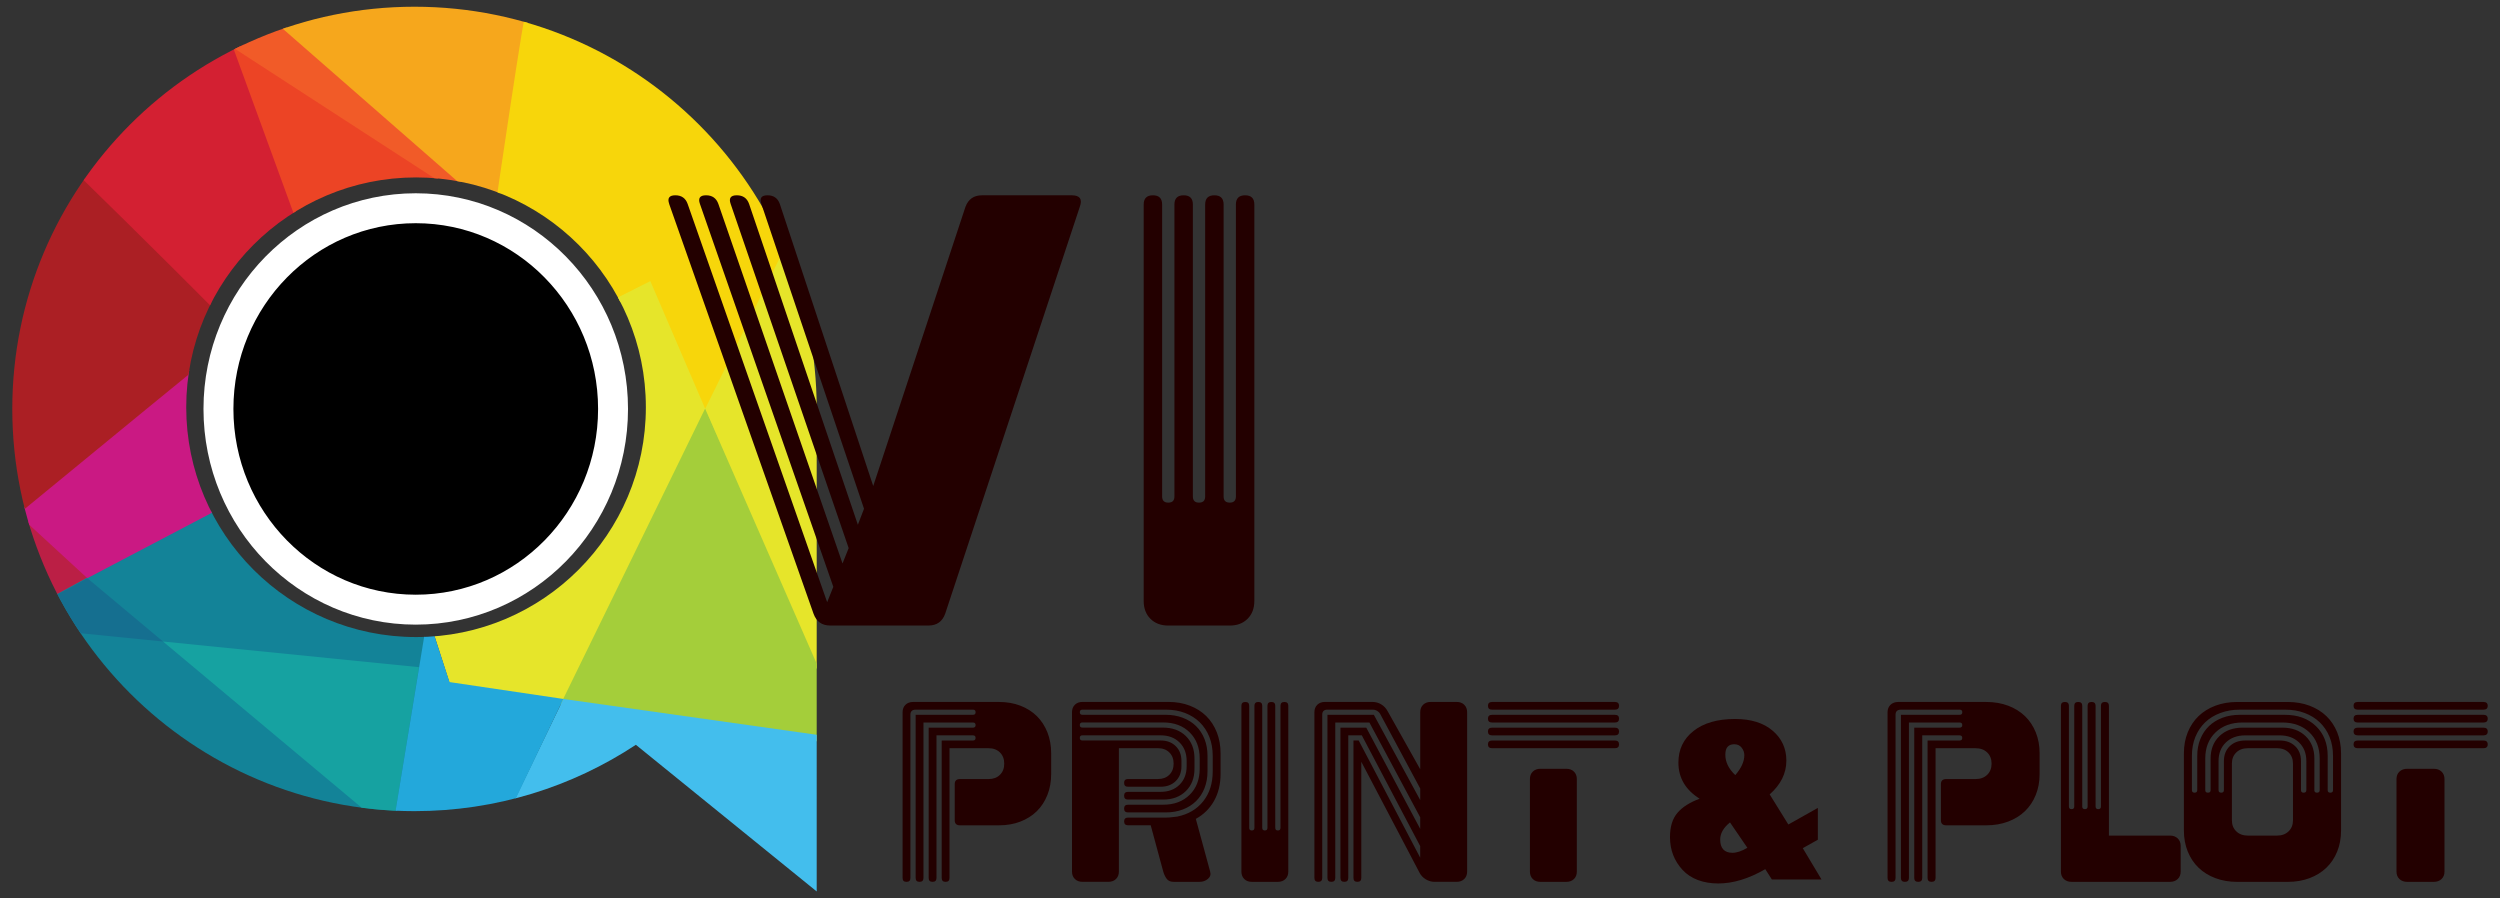 <svg xmlns="http://www.w3.org/2000/svg" xmlns:xlink="http://www.w3.org/1999/xlink" id="Layer_1" data-name="Layer 1" viewBox="0 0 1420.16 510.24"><rect x="0" y="0" width="1420.16" height="510.24" fill="#333333" stroke="none"/><defs><style>      .cls-1 {        fill: #bb1f45;      }      .cls-1, .cls-2, .cls-3, .cls-4, .cls-5, .cls-6, .cls-7, .cls-8, .cls-9, .cls-10, .cls-11, .cls-12, .cls-13, .cls-14, .cls-15, .cls-16, .cls-17 {        stroke-width: 0px;      }      .cls-1, .cls-2, .cls-3, .cls-4, .cls-5, .cls-6, .cls-8, .cls-10, .cls-11, .cls-12, .cls-16, .cls-17, .cls-18 {        fill-rule: evenodd;      }      .cls-2 {        fill: #43beed;      }      .cls-3 {        fill: #d32032;      }      .cls-4 {        fill: #ca1983;      }      .cls-5 {        fill: #f15b28;      }      .cls-6 {        fill: #ab1f24;      }      .cls-7 {        fill: #230000;      }      .cls-8 {        fill: #a4ce3a;      }      .cls-9 {        fill: none;      }      .cls-10 {        fill: #f6a71c;      }      .cls-11 {        fill: #f7d60b;      }      .cls-12 {        fill: #ec4425;      }      .cls-13 {        fill: #156f90;      }      .cls-19 {        clip-path: url(#clippath);      }      .cls-14 {        fill: #23a8db;      }      .cls-15 {        fill: #16a2a1;      }      .cls-16 {        fill: #138398;      }      .cls-17 {        fill: #e6e52a;      }      .cls-18 {        fill: #000;        stroke: #fff;        stroke-miterlimit: 2.61;        stroke-width: 17px;      }    </style><clipPath id="clippath"><path class="cls-9" d="M463.94,232.3C463.94,106.12,361.64,3.82,235.46,3.82S6.98,106.12,6.98,232.3s102.29,228.48,228.48,228.48c46.46,0,89.68-13.87,125.75-37.69l102.73,83.32V232.4h0s0-.07,0-.1ZM236.34,361.89c-72.1,0-130.55-58.45-130.55-130.55s58.45-130.55,130.55-130.55,130.55,58.45,130.55,130.55-58.45,130.55-130.55,130.55Z"></path></clipPath></defs><g class="cls-19"><g><path class="cls-16" d="M120.92,289.99l-89.74,47.27s54.08,116.68,194.29,124.99c7.41-46.37,16.22-101.15,16.22-101.15,0,0-75.47,5.38-120.78-71.11Z"></path><g><path class="cls-13" d="M30.99,338.26l12.42,21.23,49.21,4.94-43-35.98s-17.23,9.61-18.63,9.81Z"></path><polygon class="cls-15" points="92.62 364.43 207.85 460.84 224.48 461.95 238.05 379.01 92.62 364.43"></polygon><polygon class="cls-1" points="30.99 338.26 57.43 323.84 9.55 291.59 30.99 338.26"></polygon><path class="cls-4" d="M108.5,209.26L9.55,291.59l40.06,36.86,72.11-37.86s-17.63-41.46-13.22-81.32Z"></path><path class="cls-6" d="M121.27,173.11L42.8,96.09S-18.69,207.66,9.55,292.79c63.3-52.08,98.95-81.12,98.95-81.12,0,0,1.1-18.23,12.77-38.56Z"></path><path class="cls-3" d="M168.59,121.53L135.54,14.57s-67.5,51.28-91.94,83.93c37.46,36.45,76.32,75.51,76.32,75.51,0,0,14.82-28.04,48.67-52.48Z"></path><path class="cls-12" d="M250.92,102.7L130.94,22.98l36.25,99.35s31.85-21.43,83.73-19.63Z"></path><polygon class="cls-5" points="264.54 104.91 156.77 10.37 129.53 25.19 248.71 102.5 264.54 104.91"></polygon><path class="cls-10" d="M156.57,12.77l106.36,92.94,21.23,4.81,16.63-102.35s-74.71-22.63-144.22,4.61Z"></path><path class="cls-11" d="M299.29,3.76c-1.23-.16-17.43,110.57-17.43,110.57l66.1,58.89,20.73-8.41,31.85,73.01,52.88-104.26S380.11,14.57,299.29,3.76Z"></path><path class="cls-17" d="M246.62,360.71l10.61,33.03,63.1,5.71,80.22-166.4,72.71,168.81-.6-227.14-18.33-51.23-53.74,108.72-31.16-72.53-19.76,9.96s34.35,51.64,1.9,121.65c-35.75,67.6-104.95,69.42-104.95,69.42Z"></path><polygon class="cls-8" points="400.54 232.1 469.85 390.54 470.25 421.99 318.22 400.55 400.54 232.1"></polygon><polygon class="cls-2" points="320.02 397.05 470.85 418.38 476.06 522.74 390.73 483.08 354.47 439.01 288.77 461.65 320.02 397.05"></polygon><polygon class="cls-14" points="241.05 361.12 224.48 461.95 284.87 470.66 320.02 397.05 255.35 387.46 246.62 360.71 241.05 361.12"></polygon></g></g></g><path class="cls-7" d="M380.15,115.83c-1.16-3.26,0-4.89,3.49-4.89s5.82,1.63,6.98,4.89l79.26,226.26,3.49-8.73-75.77-217.53c-1.16-3.26,0-4.89,3.49-4.89s5.82,1.63,6.98,4.89l70.53,204.26,3.49-8.73-67.04-195.53c-1.16-3.26,0-4.89,3.49-4.89s5.82,1.63,6.98,4.89l61.8,182.26,3.49-9.08-58.31-173.18c-1.16-3.26,0-4.89,3.49-4.89s5.82,1.63,6.98,4.89l53.07,160.26,52.37-158.52c1.63-4.42,4.77-6.63,9.43-6.63h50.98c4.66,0,6.17,2.21,4.54,6.63l-76.47,231.14c-1.63,4.42-4.77,6.63-9.43,6.63h-55.87c-4.66,0-7.8-2.21-9.43-6.63l-82.05-232.89h0ZM695.09,282.03c0,2.33,1.16,3.49,3.49,3.49s3.49-1.16,3.49-3.49V116.18c0-3.49,1.75-5.24,5.24-5.24s5.24,1.75,5.24,5.24v225.21c0,4.19-1.28,7.57-3.84,10.13-2.56,2.56-5.94,3.84-10.13,3.84h-34.92c-4.19,0-7.57-1.28-10.13-3.84-2.56-2.56-3.84-5.94-3.84-10.13V116.18c0-3.49,1.75-5.24,5.24-5.24s5.24,1.75,5.24,5.24v165.85c0,2.33,1.16,3.49,3.49,3.49s3.49-1.16,3.49-3.49V116.18c0-3.49,1.75-5.24,5.24-5.24s5.24,1.75,5.24,5.24v165.85c0,2.33,1.16,3.49,3.49,3.49s3.49-1.16,3.49-3.49V116.18c0-3.49,1.75-5.24,5.24-5.24s5.24,1.75,5.24,5.24v165.85h0Z"></path><path class="cls-18" d="M236.17,118.29c61.9,0,112.08,51.05,112.08,114.02s-50.18,114.02-112.08,114.02-112.08-51.05-112.08-114.02,50.18-114.02,112.08-114.02h0Z"></path><path class="cls-7" d="M1079.82,403.14c-2.02,0-3.03.97-3.03,2.92v92.7c0,1.46-.76,2.19-2.27,2.19s-2.27-.73-2.27-2.19v-94.16c0-1.75.56-3.16,1.67-4.23,1.11-1.07,2.58-1.61,4.39-1.61h50c4.55,0,8.69.71,12.43,2.12,3.74,1.41,6.92,3.38,9.55,5.91,2.63,2.53,4.67,5.6,6.14,9.2,1.46,3.6,2.2,7.59,2.2,11.97v11.68c0,4.38-.73,8.37-2.2,11.97-1.46,3.6-3.51,6.67-6.14,9.2-2.63,2.53-5.81,4.5-9.55,5.91-3.74,1.41-7.88,2.12-12.43,2.12h-22.73c-2.02,0-3.03-.97-3.03-2.92v-20.44c0-1.95,1.01-2.92,3.03-2.92h16.67c2.73,0,4.92-.8,6.59-2.41,1.67-1.61,2.5-3.72,2.5-6.35s-.83-4.74-2.5-6.35c-1.67-1.61-3.86-2.41-6.59-2.41h-22.73v73.72c0,1.46-.76,2.19-2.27,2.19s-2.27-.73-2.27-2.19v-78.1h18.18c1.01,0,1.52-.49,1.52-1.46s-.51-1.46-1.52-1.46h-21.21v81.02c0,1.46-.76,2.19-2.27,2.19s-2.27-.73-2.27-2.19v-85.4h25.76c1.01,0,1.52-.49,1.52-1.46s-.51-1.46-1.52-1.46h-28.79v88.32c0,1.46-.76,2.19-2.27,2.19s-2.27-.73-2.27-2.19v-92.7h33.34c1.01,0,1.52-.49,1.52-1.46s-.51-1.46-1.52-1.46h-33.34ZM1193.46,400.95c0-1.46.76-2.19,2.27-2.19s2.27.73,2.27,2.19v73.72h34.7c1.82,0,3.28.54,4.39,1.61,1.11,1.07,1.67,2.48,1.67,4.23v14.6c0,1.75-.56,3.16-1.67,4.23-1.11,1.07-2.58,1.61-4.39,1.61h-55.91c-1.82,0-3.28-.54-4.39-1.61-1.11-1.07-1.67-2.48-1.67-4.23v-94.16c0-1.46.76-2.19,2.27-2.19s2.27.73,2.27,2.19v57.23c0,.97.5,1.46,1.52,1.46s1.52-.49,1.52-1.46v-57.23c0-1.46.76-2.19,2.27-2.19s2.27.73,2.27,2.19v57.23c0,.97.51,1.46,1.52,1.46s1.52-.49,1.52-1.46v-57.23c0-1.46.76-2.19,2.27-2.19s2.27.73,2.27,2.19v57.23c0,.97.51,1.46,1.52,1.46s1.52-.49,1.52-1.46v-57.23h0ZM1240.59,427.96c0-4.38.73-8.37,2.2-11.97,1.46-3.6,3.51-6.67,6.14-9.2,2.63-2.53,5.81-4.5,9.55-5.91,3.74-1.41,7.88-2.12,12.43-2.12h28.64c4.55,0,8.69.71,12.43,2.12,3.74,1.41,6.92,3.38,9.55,5.91,2.63,2.53,4.67,5.6,6.14,9.2,1.46,3.6,2.2,7.59,2.2,11.97v43.8c0,4.38-.73,8.37-2.2,11.97-1.46,3.6-3.51,6.67-6.14,9.2-2.63,2.53-5.81,4.5-9.55,5.91-3.74,1.41-7.88,2.12-12.43,2.12h-28.64c-4.55,0-8.69-.71-12.43-2.12-3.74-1.41-6.92-3.38-9.55-5.91-2.63-2.53-4.67-5.6-6.14-9.2-1.46-3.6-2.2-7.59-2.2-11.97v-43.8h0ZM1322.26,448.83c0,.97.5,1.46,1.52,1.46s1.52-.49,1.52-1.46v-19.42c0-3.99-.66-7.59-1.97-10.8-1.31-3.21-3.16-5.96-5.53-8.25-2.37-2.29-5.23-4.06-8.56-5.33-3.33-1.27-7.07-1.9-11.21-1.9h-25.61c-4.04,0-7.75.63-11.14,1.9-3.38,1.27-6.26,3.04-8.64,5.33-2.37,2.29-4.22,5.04-5.53,8.25-1.31,3.21-1.97,6.81-1.97,10.8v19.42c0,.97.51,1.46,1.52,1.46s1.52-.49,1.52-1.46v-19.42c0-3.5.58-6.69,1.74-9.56,1.16-2.87,2.8-5.33,4.92-7.37,2.12-2.04,4.67-3.63,7.65-4.74,2.98-1.12,6.29-1.68,9.93-1.68h25.61c7.27,0,13.13,2.14,17.58,6.42,4.44,4.28,6.67,9.93,6.67,16.93v19.42h0ZM1314.69,448.83c0,.97.51,1.46,1.52,1.46s1.52-.49,1.52-1.46v-17.96c0-6.13-1.94-11.07-5.83-14.82-3.89-3.75-9.02-5.62-15.38-5.62h-22.58c-6.36,0-11.49,1.87-15.38,5.62-3.89,3.75-5.83,8.69-5.83,14.82v17.96c0,.97.5,1.46,1.52,1.46s1.52-.49,1.52-1.46v-17.96c0-5.26,1.67-9.49,5-12.7,3.33-3.21,7.73-4.82,13.18-4.82h22.58c5.45,0,9.85,1.61,13.18,4.82,3.33,3.21,5,7.45,5,12.7v17.96h0ZM1308.63,450.29c1.01,0,1.52-.49,1.52-1.46v-16.5c0-4.38-1.39-7.91-4.17-10.58-2.78-2.68-6.44-4.01-10.99-4.01h-19.55c-4.55,0-8.21,1.34-10.99,4.01-2.78,2.68-4.17,6.2-4.17,10.58v16.5c0,.97.51,1.46,1.52,1.46s1.52-.49,1.52-1.46v-16.5c0-3.5,1.11-6.33,3.33-8.47,2.22-2.14,5.15-3.21,8.79-3.21h19.55c3.64,0,6.57,1.07,8.79,3.21,2.22,2.14,3.33,4.96,3.33,8.47v16.5c0,.97.5,1.46,1.52,1.46h0ZM1293.47,474.67c2.73,0,4.92-.8,6.59-2.41,1.67-1.61,2.5-3.72,2.5-6.35v-32.12c0-2.63-.83-4.74-2.5-6.35-1.67-1.61-3.86-2.41-6.59-2.41h-16.52c-2.73,0-4.92.8-6.59,2.41-1.67,1.61-2.5,3.72-2.5,6.35v32.12c0,2.63.83,4.74,2.5,6.35,1.67,1.61,3.86,2.41,6.59,2.41h16.52ZM1339.39,403.14c-1.62,0-2.42-.73-2.42-2.19s.81-2.19,2.42-2.19h71.37c1.62,0,2.42.73,2.42,2.19s-.81,2.19-2.42,2.19h-71.37ZM1339.39,410.44c-1.62,0-2.42-.73-2.42-2.19s.81-2.19,2.42-2.19h71.37c1.62,0,2.42.73,2.42,2.19s-.81,2.19-2.42,2.19h-71.37ZM1339.39,417.74c-1.62,0-2.42-.73-2.42-2.19s.81-2.19,2.42-2.19h71.37c1.62,0,2.42.73,2.42,2.19s-.81,2.19-2.42,2.19h-71.37ZM1339.39,425.04c-1.62,0-2.42-.73-2.42-2.19s.81-2.19,2.42-2.19h71.37c1.62,0,2.42.73,2.42,2.19s-.81,2.19-2.42,2.19h-71.37ZM1388.63,495.11c0,1.75-.56,3.16-1.67,4.23-1.11,1.07-2.58,1.61-4.39,1.61h-15.15c-1.82,0-3.28-.54-4.39-1.61-1.11-1.07-1.67-2.48-1.67-4.23v-52.55c0-1.75.56-3.16,1.67-4.23,1.11-1.07,2.58-1.61,4.39-1.61h15.15c1.82,0,3.28.54,4.39,1.61,1.11,1.07,1.67,2.48,1.67,4.23v52.55h0Z"></path><path class="cls-7" d="M1032.65,458.97v18.05l-8.55,4.8,10.63,17.76h-28.2l-3.75-5.84c-9.37,5.43-18.29,8.13-26.69,8.13s-15.56-2.57-20.32-7.73c-4.75-5.16-7.11-11.38-7.11-18.66,0-5.81,1.39-10.37,4.19-13.68,2.8-3.31,7.01-5.99,12.64-8.07-8.04-5.07-12.05-11.9-12.05-20.53,0-7.44,2.85-13.43,8.58-17.96,5.73-4.53,13.59-6.81,23.63-6.81,9.04,0,16.16,2.23,21.34,6.67,5.19,4.44,7.78,10.1,7.78,16.97,0,7.21-3.16,13.61-9.48,19.2l10.61,17.1,16.75-9.42h0ZM985.75,440.31c3.42-3.94,5.14-7.73,5.14-11.33,0-1.55-.51-2.97-1.52-4.26-1-1.28-2.41-1.94-4.21-1.94-1.67,0-2.93.5-3.78,1.46-.85.97-1.28,2.46-1.28,4.46,0,4.19,1.87,8.04,5.65,11.6h0ZM992.61,481.6l-9.86-14.42c-3.72,3-5.57,6.24-5.57,9.71,0,2.52.59,4.42,1.77,5.66,1.16,1.26,2.9,1.89,5.19,1.89,2.44,0,5.27-.95,8.48-2.84h0Z"></path><path class="cls-7" d="M520.13,403.14c-1.97,0-2.96.97-2.96,2.92v92.7c0,1.46-.74,2.19-2.22,2.19s-2.22-.73-2.22-2.19v-94.16c0-1.75.54-3.16,1.63-4.23,1.09-1.07,2.52-1.61,4.29-1.61h48.86c4.44,0,8.49.71,12.14,2.12,3.65,1.41,6.76,3.38,9.33,5.91,2.57,2.53,4.56,5.6,6,9.2,1.43,3.6,2.15,7.59,2.15,11.97v11.68c0,4.38-.72,8.37-2.15,11.97-1.43,3.6-3.43,6.67-6,9.2-2.57,2.53-5.68,4.5-9.33,5.91-3.65,1.41-7.7,2.12-12.14,2.12h-22.21c-1.97,0-2.96-.97-2.96-2.92v-20.44c0-1.95.99-2.92,2.96-2.92h16.29c2.66,0,4.81-.8,6.44-2.41s2.44-3.72,2.44-6.35-.81-4.74-2.44-6.35c-1.63-1.61-3.78-2.41-6.44-2.41h-22.21v73.72c0,1.46-.74,2.19-2.22,2.19s-2.22-.73-2.22-2.19v-78.1h17.77c.99,0,1.48-.49,1.48-1.46s-.49-1.46-1.48-1.46h-20.73v81.02c0,1.46-.74,2.19-2.22,2.19s-2.22-.73-2.22-2.19v-85.4h25.17c.99,0,1.48-.49,1.48-1.46s-.49-1.46-1.48-1.46h-28.13v88.32c0,1.46-.74,2.19-2.22,2.19s-2.22-.73-2.22-2.19v-92.7h32.57c.99,0,1.48-.49,1.48-1.46s-.49-1.46-1.48-1.46h-32.57ZM638.57,466.64c0-1.46.74-2.19,2.22-2.19h21.47c.69,0,1.38-.02,2.07-.07.69-.05,1.33-.12,1.92-.22l2.52-.29c6.22-1.27,11.13-4.16,14.73-8.69,3.6-4.53,5.4-10.19,5.4-17.01v-8.76c0-3.99-.64-7.59-1.92-10.8-1.28-3.21-3.08-5.96-5.4-8.25-2.32-2.29-5.11-4.06-8.36-5.33-3.26-1.27-6.91-1.9-10.96-1.9h-47.38c-.99,0-1.48.49-1.48,1.46s.49,1.46,1.48,1.46h47.23c3.55,0,6.81.56,9.77,1.68,2.96,1.12,5.48,2.7,7.55,4.74,2.07,2.04,3.68,4.5,4.81,7.37,1.14,2.87,1.7,6.06,1.7,9.56v8.76c0,3.5-.57,6.69-1.7,9.56-1.13,2.87-2.74,5.33-4.81,7.37-2.07,2.04-4.56,3.63-7.48,4.74s-6.14,1.68-9.7,1.68h-21.47c-1.48,0-2.22-.73-2.22-2.19s.74-2.19,2.22-2.19h19.99c6.22,0,11.23-1.87,15.03-5.62,3.8-3.75,5.7-8.69,5.7-14.82v-5.84c0-6.13-1.9-11.07-5.7-14.82-3.8-3.75-8.81-5.62-15.03-5.62h-45.9c-.99,0-1.48.49-1.48,1.46s.49,1.46,1.48,1.46h45.75c5.43,0,9.77,1.61,13.03,4.82,3.26,3.21,4.89,7.45,4.89,12.7v5.84c0,5.26-1.63,9.49-4.89,12.7-3.26,3.21-7.55,4.82-12.88,4.82h-19.99c-1.48,0-2.22-.73-2.22-2.19s.74-2.19,2.22-2.19h18.51c4.44,0,8.02-1.34,10.73-4.01,2.71-2.68,4.07-6.2,4.07-10.58v-2.92c0-4.38-1.36-7.91-4.07-10.58-2.71-2.68-6.29-4.01-10.73-4.01h-44.41c-.99,0-1.48.49-1.48,1.46s.49,1.46,1.48,1.46h44.41c3.55,0,6.42,1.07,8.59,3.21,2.17,2.14,3.26,4.96,3.26,8.47v2.92c0,3.5-1.09,6.33-3.26,8.47-2.17,2.14-5.03,3.21-8.59,3.21h-18.51c-1.48,0-2.22-.73-2.22-2.19s.74-2.19,2.22-2.19h17.03c2.66,0,4.81-.8,6.44-2.41s2.44-3.72,2.44-6.35-.81-4.74-2.44-6.35c-1.63-1.61-3.78-2.41-6.44-2.41h-22.21v70.07c0,1.75-.54,3.16-1.63,4.23-1.09,1.07-2.52,1.61-4.29,1.61h-14.8c-1.78,0-3.21-.54-4.29-1.61-1.09-1.07-1.63-2.48-1.63-4.23v-90.51c0-1.75.54-3.16,1.63-4.23,1.09-1.07,2.52-1.61,4.29-1.61h48.86c4.44,0,8.49.71,12.14,2.12,3.65,1.41,6.76,3.38,9.33,5.91,2.57,2.53,4.56,5.6,6,9.2,1.43,3.6,2.15,7.59,2.15,11.97v11.68c0,5.84-1.23,10.95-3.7,15.33-2.47,4.38-5.92,7.79-10.36,10.22l8.14,29.93c.49,1.65.07,3.04-1.26,4.16-1.33,1.12-2.89,1.68-4.66,1.68h-14.81c-1.78,0-3.08-.56-3.92-1.68-.84-1.12-1.51-2.51-2-4.16l-7.11-26.28h-12.88c-1.48,0-2.22-.73-2.22-2.19h0ZM724.44,470.29c0,.97.49,1.46,1.48,1.46s1.48-.49,1.48-1.46v-69.34c0-1.46.74-2.19,2.22-2.19s2.22.73,2.22,2.19v94.16c0,1.75-.54,3.16-1.63,4.23-1.09,1.07-2.52,1.61-4.29,1.61h-14.8c-1.78,0-3.21-.54-4.29-1.61-1.09-1.07-1.63-2.48-1.63-4.23v-94.16c0-1.46.74-2.19,2.22-2.19s2.22.73,2.22,2.19v69.34c0,.97.49,1.46,1.48,1.46s1.48-.49,1.48-1.46v-69.34c0-1.46.74-2.19,2.22-2.19s2.22.73,2.22,2.19v69.34c0,.97.49,1.46,1.48,1.46s1.48-.49,1.48-1.46v-69.34c0-1.46.74-2.19,2.22-2.19s2.22.73,2.22,2.19v69.34h0ZM773.3,432.77v65.98c0,1.46-.74,2.19-2.22,2.19s-2.22-.73-2.22-2.19v-78.1h2.96l34.94,66.57v-6.57l-33.16-62.92h-7.7v81.02c0,1.46-.74,2.19-2.22,2.19s-2.22-.73-2.22-2.19v-85.4h14.66l30.65,57.52v-6.57l-28.87-53.87h-19.39v88.32c0,1.46-.74,2.19-2.22,2.19s-2.22-.73-2.22-2.19v-92.7h26.35l26.35,48.47v-6.57l-22.65-42.19c-.39-.78-.99-1.41-1.78-1.9s-1.63-.73-2.52-.73h-25.76c-1.97,0-2.96.97-2.96,2.92v92.7c0,1.46-.74,2.19-2.22,2.19s-2.22-.73-2.22-2.19v-94.16c0-1.75.54-3.16,1.63-4.23,1.09-1.07,2.52-1.61,4.29-1.61h27.09c1.78,0,3.43.46,4.96,1.39,1.53.92,2.74,2.21,3.63,3.87l18.51,32.99v-32.41c0-1.75.54-3.16,1.63-4.23s2.52-1.61,4.29-1.61h14.8c1.78,0,3.21.54,4.29,1.61,1.09,1.07,1.63,2.48,1.63,4.23v90.51c0,1.75-.54,3.16-1.63,4.23-1.09,1.07-2.52,1.61-4.29,1.61h-12.58c-1.78,0-3.45-.49-5.03-1.46-1.58-.97-2.76-2.24-3.55-3.8l-33.02-62.92h0ZM847.62,403.14c-1.58,0-2.37-.73-2.37-2.19s.79-2.19,2.37-2.19h69.73c1.58,0,2.37.73,2.37,2.19s-.79,2.19-2.37,2.19h-69.73ZM847.62,410.44c-1.58,0-2.37-.73-2.37-2.19s.79-2.19,2.37-2.19h69.73c1.58,0,2.37.73,2.37,2.19s-.79,2.19-2.37,2.19h-69.73ZM847.62,417.74c-1.58,0-2.37-.73-2.37-2.19s.79-2.19,2.37-2.19h69.73c1.58,0,2.37.73,2.37,2.19s-.79,2.19-2.37,2.19h-69.73ZM847.62,425.04c-1.58,0-2.37-.73-2.37-2.19s.79-2.19,2.37-2.19h69.73c1.58,0,2.37.73,2.37,2.19s-.79,2.19-2.37,2.19h-69.73ZM895.74,495.11c0,1.75-.54,3.16-1.63,4.23-1.09,1.07-2.52,1.61-4.29,1.61h-14.81c-1.78,0-3.21-.54-4.29-1.61-1.09-1.07-1.63-2.48-1.63-4.23v-52.55c0-1.75.54-3.16,1.63-4.23,1.09-1.07,2.52-1.61,4.29-1.61h14.81c1.78,0,3.21.54,4.29,1.61,1.09,1.07,1.63,2.48,1.63,4.23v52.55h0Z"></path></svg>